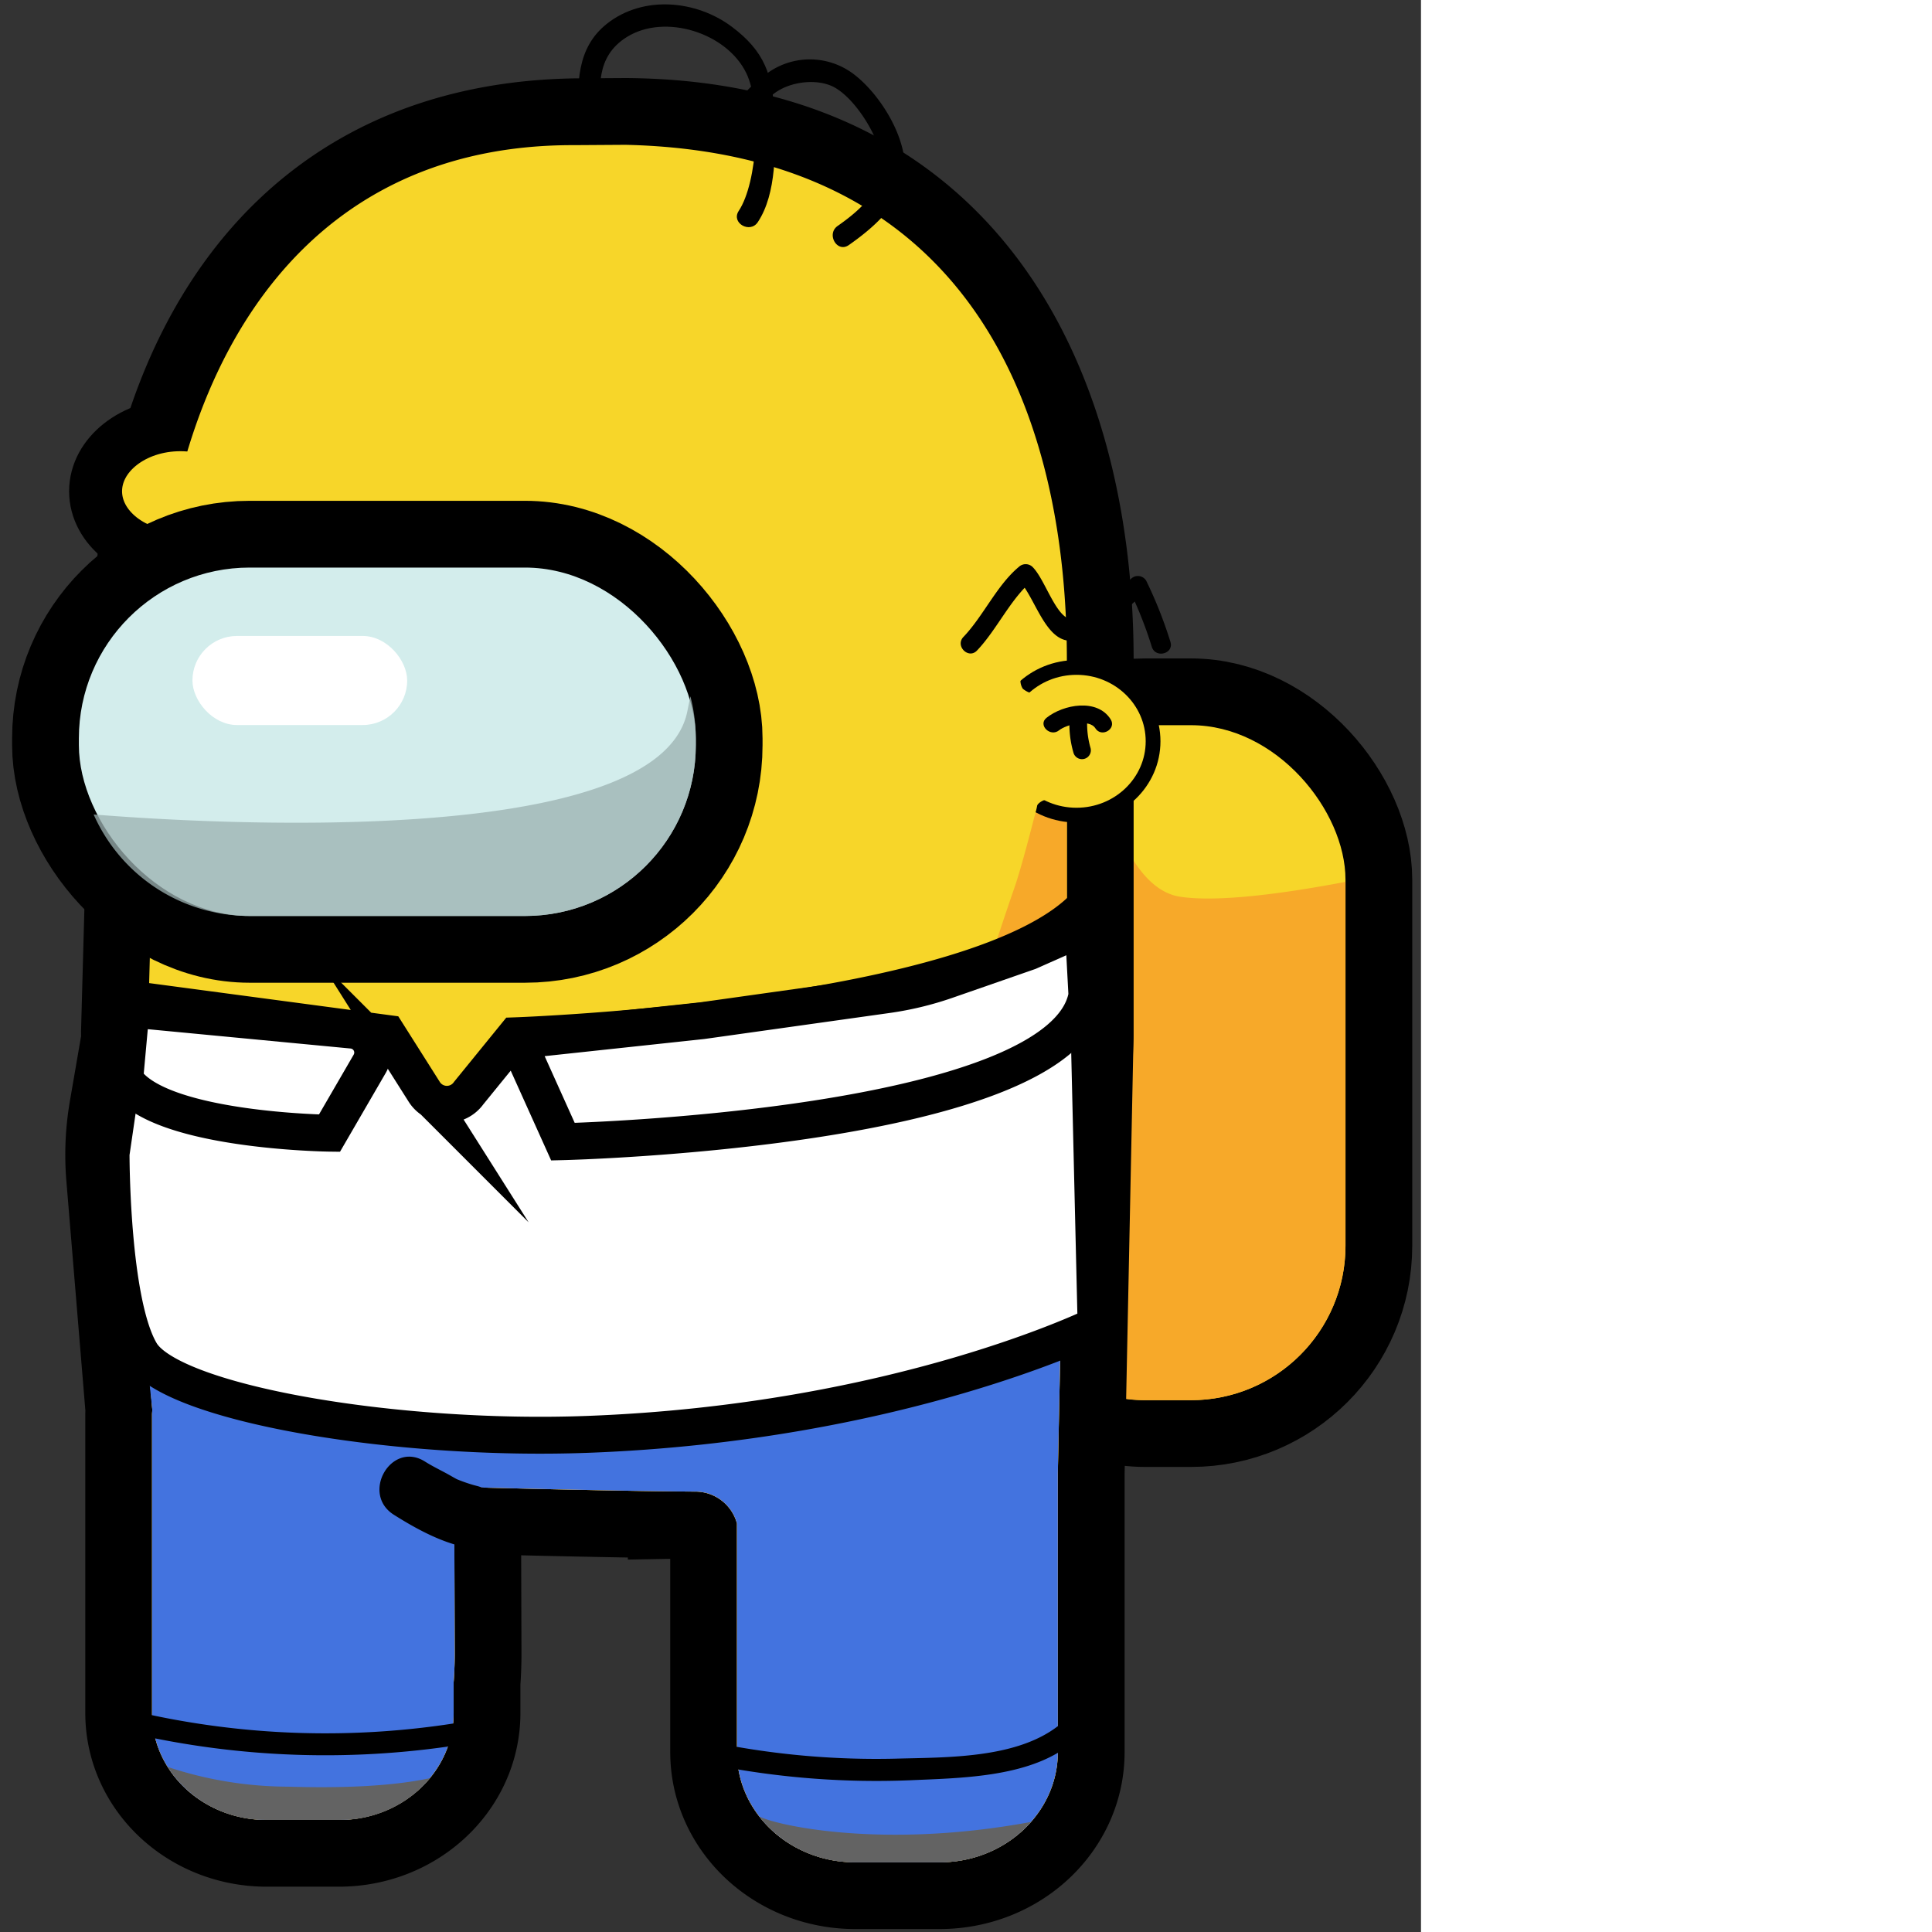 <ns0:svg xmlns:ns0="http://www.w3.org/2000/svg" width="256" height="256" viewBox="0 0 188.288 256" preserveAspectRatio="xMinYMin meet">
  <ns0:rect x="0" y="0" width="188.288" height="256" fill="#333333" stroke="none"/>
  <ns0:defs>
    <ns0:style>
      .cls-1, .cls-4 {
        fill: none;
      }

      .cls-1, .cls-10, .cls-11, .cls-4 {
        stroke: #000;
        stroke-miterlimit: 10;
      }

      .cls-1 {
        stroke-width: 17.693px;
      }

      .cls-10, .cls-2 {
        fill: #f7d629;
      }

      .cls-3 {
        fill: #f7a929;
      }

      .cls-4 {
        stroke-width: 7.017px;
      }

      .cls-5, .cls-9 {
        opacity: 0.76;
      }

      .cls-6 {
        fill: #4373df;
      }

      .cls-7 {
        fill: #d3edec;
      }

      .cls-11, .cls-8 {
        fill: #fff;
      }

      .cls-9 {
        fill: #9db2b1;
      }

      .cls-10 {
        stroke-width: 1.956px;
      }

      .cls-11 {
        stroke-width: 4.89px;
      }

      .cls-12 {
        fill: #636363;
      }
    </ns0:style>
  </ns0:defs>
  <ns0:g id="&#1043;&#1086;&#1084;&#1077;&#1088;">
    <ns0:g id="&#1050;&#1088;&#1072;&#1089;&#1085;&#1099;&#1081;_&#1082;&#1086;&#1087;&#1080;&#1103;_" data-name="&#1050;&#1088;&#1072;&#1089;&#1085;&#1099;&#1081; (&#1082;&#1086;&#1087;&#1080;&#1103;)">
      <ns0:rect class="cls-1" x="131.266" y="96.092" width="47.018" height="89.438" rx="20.468" />
      <ns0:g>
        <ns0:rect class="cls-2" x="131.266" y="96.092" width="47.018" height="89.438" rx="20.468" />
        <ns0:path class="cls-3" d="M151.734,185.531h6.083a20.468,20.468,0,0,0,20.468-20.469V116.853c-7.856,1.491-16.835,2.75-21.927,1.966-6.861-1.055-10.247-13.227-11.76-21.422a20.456,20.456,0,0,0-13.332,19.163v48.5A20.468,20.468,0,0,0,151.734,185.531Z" />
      </ns0:g>
      <ns0:path class="cls-1" d="M82.873,19.189l-6.753.044C34.42,20,20.933,56.1,20.933,87.417l-1.348,49.344c0,.388.022.772.029,1.159l-1.633,9.467a33.126,33.126,0,0,0-.37,8.366l2.571,31.066c-.01.212-.034.421-.034.636v39.531c0,7.822,6.8,14.163,15.194,14.163H44.91c8.392,0,15.2-6.341,15.2-14.163v-4.055c.089-1.234.142-2.5.142-3.822l-.069-22.094s20.568.56,31.855.631a5.712,5.712,0,0,1,5.618,4.23v30.278c0,8.068,7.017,14.609,15.673,14.609h11.168c8.656,0,15.673-6.541,15.673-14.609V195.21l1.137-55.645c.031-.774.059-1.55.059-2.332V87.417C141.361,56.1,128.562,19.477,82.873,19.189Z" />
      <ns0:g>
        <ns0:g>
          <ns0:ellipse class="cls-2" cx="23.905" cy="65.094" rx="11.239" ry="8.815" />
          <ns0:ellipse class="cls-4" cx="23.905" cy="65.094" rx="11.239" ry="8.815" />
        </ns0:g>
        <ns0:path class="cls-2" d="M82.873,19.189l-6.753.044C35.2,19.081,20.933,56.1,20.933,87.417l-1.348,49.344c0,.388.022.772.029,1.159l-1.633,9.467a33.126,33.126,0,0,0-.37,8.366l2.571,31.066c-.01.212-.034.421-.034.636v39.531c0,7.822,6.8,14.163,15.194,14.163H44.91c8.392,0,15.2-6.341,15.2-14.163v-4.055c.089-1.234.142-2.5.142-3.822l-.069-22.094s20.568.56,31.855.631a5.712,5.712,0,0,1,5.618,4.23v30.278c0,8.068,7.017,14.609,15.673,14.609h11.168c8.656,0,15.673-6.541,15.673-14.609V195.21l1.137-55.645c.031-.774.059-1.55.059-2.332V87.417C141.361,56.1,129.649,20.226,82.873,19.189Z" />
        <ns0:path class="cls-3" d="M60.105,222.931c.089-1.234.142-2.5.142-3.822l-.069-22.094s20.568.56,31.855.631a5.712,5.712,0,0,1,5.618,4.23v30.278c0,8.068,7.017,14.609,15.673,14.609h11.168c8.656,0,15.673-6.541,15.673-14.609V195.21l1.137-55.645c.031-.774.059-1.55.059-2.332V90.377c-.719,3.29-5.079,21.879-6.937,27.234-10.38,29.921-13.148,52.4-58.226,63.786-24.627,6.218-48.164-11.137-57.909-17.449l1.893,22.871c-.01.212-.035.421-.035.636v39.531c0,7.822,6.8,14.163,15.2,14.163H44.91c8.392,0,15.2-6.341,15.2-14.163Z" />
        <ns0:g>
          <ns0:rect class="cls-2" x="10.451" y="75.206" width="81.744" height="46.165" rx="22.629" />
          <ns0:rect class="cls-2" x="25.5" y="84.268" width="28.454" height="11.802" rx="5.901" />
          <ns0:g class="cls-5">
            <ns0:path class="cls-2" d="M92.2,98.743v-.909a22.588,22.588,0,0,0-.718-5.564c-.132.634-.267,1.29-.405,1.977C87.33,112.96,25.689,109,12.408,107.922A22.621,22.621,0,0,0,33.08,121.371H69.567A22.628,22.628,0,0,0,92.2,98.743Z" />
          </ns0:g>
        </ns0:g>
        <ns0:path class="cls-6" d="M140.165,195.21l.413-20.2L98.835,188.525l-79.321-8.1.668,6.391c-.01.212-.035.421-.035.636v39.531c0,7.822,6.8,14.163,15.2,14.163H44.91c8.392,0,15.2-6.341,15.2-14.163v-4.055c.089-1.234.142-2.5.142-3.822l-.069-22.094s20.568.56,31.855.631a5.712,5.712,0,0,1,5.618,4.23v30.278c0,8.068,7.017,14.609,15.673,14.609h11.168c8.656,0,15.673-6.541,15.673-14.609Z" />
      </ns0:g>
      <ns0:rect class="cls-1" x="10.451" y="75.206" width="81.744" height="46.165" rx="22.629" />
      <ns0:g>
        <ns0:rect class="cls-7" x="10.451" y="75.206" width="81.744" height="46.165" rx="22.629" />
        <ns0:rect class="cls-8" x="25.5" y="84.268" width="28.454" height="11.802" rx="5.901" />
        <ns0:path class="cls-9" d="M92.2,98.743v-.909a22.588,22.588,0,0,0-.718-5.564c-.132.634-.267,1.29-.405,1.977C87.33,112.96,25.689,109,12.408,107.922A22.621,22.621,0,0,0,33.08,121.371H69.567A22.628,22.628,0,0,0,92.2,98.743Z" />
      </ns0:g>
      <ns0:path d="M63.79,197.093c-.663-.021.871.331-.121-.052-.334-.128-.7-.195-1.045-.3a21.183,21.183,0,0,1-2.347-.848c.412.186.267.119-.049-.058-.386-.216-.765-.44-1.155-.648-.934-.5-1.865-.958-2.761-1.523-4.459-2.811-8.561,4.252-4.122,7.051,3.33,2.1,7.571,4.419,11.6,4.547,5.256.166,5.25-8,0-8.166Z" />
      <ns0:path d="M79.61,15.858c-.155-4.035-.793-8.322,3.475-10.969C88.121,1.765,96.313,4.333,98.9,9.713c2.022,4.2,1.517,14.411-1.017,18.237-1.046,1.579,1.494,3.05,2.533,1.481,2.529-3.817,2.347-9.832,2.188-14.2-.191-5.248-1.281-8.439-5.663-11.708-4.668-3.481-11.66-4.192-16.49-.4C76.317,6.365,76.5,11.27,76.676,15.858c.072,1.882,3.006,1.891,2.934,0Z" />
      <ns0:path d="M100.316,19.393c.553-1.634.169-2.929.493-4.386.843-3.8,6.808-5.1,9.8-3.407,2.708,1.533,5.567,6.093,6.138,9.127.771,4.094-2.77,7.121-5.756,9.213-1.535,1.075-.07,3.62,1.481,2.533,3.1-2.169,6.993-5.439,7.388-9.477.449-4.579-3.165-10.422-6.677-13.123a9.6,9.6,0,0,0-12.147.333c-1.177.945-2.91,2.292-3.23,3.875s.261,2.812-.322,4.532c-.607,1.792,2.226,2.562,2.83.78Z" />
      <ns0:path d="M129.456,86.2c2.637-2.758,4.457-6.883,7.347-9.284H135c2.073,2.053,3.405,7.81,6.7,7.985,3.365.179,7.707-4.356,9.971-6.414l-2-.259a52.838,52.838,0,0,1,2.954,7.495c.5,1.558,2.963.892,2.461-.679a57.035,57.035,0,0,0-3.211-8.1,1.29,1.29,0,0,0-2-.258c-1.5,1.36-6.3,6.165-8.317,5.277-1.866-.824-3.17-5.285-4.748-6.847a1.31,1.31,0,0,0-1.805,0c-2.907,2.414-4.71,6.525-7.347,9.283-1.135,1.187.667,2.994,1.8,1.8Z" />
      <ns0:ellipse class="cls-10" cx="142.64" cy="98.225" rx="10.149" ry="9.784" />
      <ns0:path class="cls-2" d="M131.156,91.7s5.36-2.831,6.068,3.54,1.012,14.158-1.618,14.158-12.338-4.955-12.338-4.955Z" />
      <ns0:path d="M140.324,96.776c.985-.786,4.008-1.561,4.817-.276s2.835.1,2.027-1.185c-1.772-2.811-6.26-1.988-8.5-.2-1.18.942.49,2.593,1.66,1.66Z" />
      <ns0:path d="M141.731,95.056a13.475,13.475,0,0,0,.514,4.7,1.174,1.174,0,0,0,2.263-.624,11.543,11.543,0,0,1-.43-4.071c.1-1.508-2.244-1.5-2.347,0Z" />
      <ns0:path class="cls-2" d="M134.052,89.925a3.19,3.19,0,0,0,.546,2.053,4,4,0,0,0,1.984,1.067V91.914c-.358.07-1.115.09-1.36-.262-.119-.171-.059-.523-.058-.73,0-.3.009-.6.019-.905.026-.756-1.148-.755-1.173,0-.029.84-.232,1.936.476,2.551a2.861,2.861,0,0,0,2.408.477c.6-.118.51-.964,0-1.131a3.053,3.053,0,0,1-1.367-.653,2.026,2.026,0,0,1-.3-1.336c.034-.755-1.14-.753-1.173,0Z" />
      <ns0:path class="cls-2" d="M138.5,104.811a3.13,3.13,0,0,0-2.645,2.786c-.059.753,1.115.749,1.174,0a2,2,0,0,1,1.471-1.613c.749-.058.755-1.232,0-1.173Z" />
      <ns0:path class="cls-11" d="M51.319,136.939l4.891,7.73a3.552,3.552,0,0,0,5.9.161l6.168-7.582s61.7-2.146,75.646-17.336l1.315,55.7s-26.151,12.91-67.375,14.448c-25.481.951-55.224-4.113-59.208-10.836s-3.938-26.349-3.938-26.349L17.7,132.457Z" />
      <ns0:path class="cls-11" d="M69.393,139.734l5.2,11.545s66.385-1.6,69.432-19.4l-.481-8.98-7.216,3.207-10.891,3.788a41.677,41.677,0,0,1-7.91,1.912l-24.494,3.44-22.174,2.381C69.531,137.732,68.848,138.522,69.393,139.734Z" />
      <ns0:path class="cls-11" d="M48.984,140.966l-5.329,9.185s-22.912-.281-27.129-7.168l.844-9.278L46.685,136.5A2.984,2.984,0,0,1,48.984,140.966Z" />
      <ns0:path d="M95.122,233.979a110.987,110.987,0,0,0,25.4,1.918c6.693-.3,15.565-.363,21.12-4.633,1.476-1.135.016-3.684-1.481-2.533-5.6,4.3-14.717,4.117-21.5,4.3A107.739,107.739,0,0,1,95.9,231.15c-1.846-.346-2.637,2.481-.78,2.829Z" />
      <ns0:path d="M17.109,229.6a114.908,114.908,0,0,0,45.216,1.365c1.858-.312,1.07-3.14-.78-2.829a111.049,111.049,0,0,1-43.656-1.365c-1.838-.426-2.622,2.4-.78,2.829Z" />
      <ns0:path class="cls-12" d="M113.324,246.763h11.168a16.1,16.1,0,0,0,12.118-5.346c-19.934,3.7-34.141.342-36-.743A16,16,0,0,0,113.324,246.763Z" />
      <ns0:path class="cls-12" d="M56.992,235.614c-5.481,1.168-12.334,1.315-18.869,1.128a50.881,50.881,0,0,1-15.884-2.609,15.408,15.408,0,0,0,13.1,7.016H44.91A15.476,15.476,0,0,0,56.992,235.614Z" />
    </ns0:g>
  </ns0:g>
</ns0:svg>